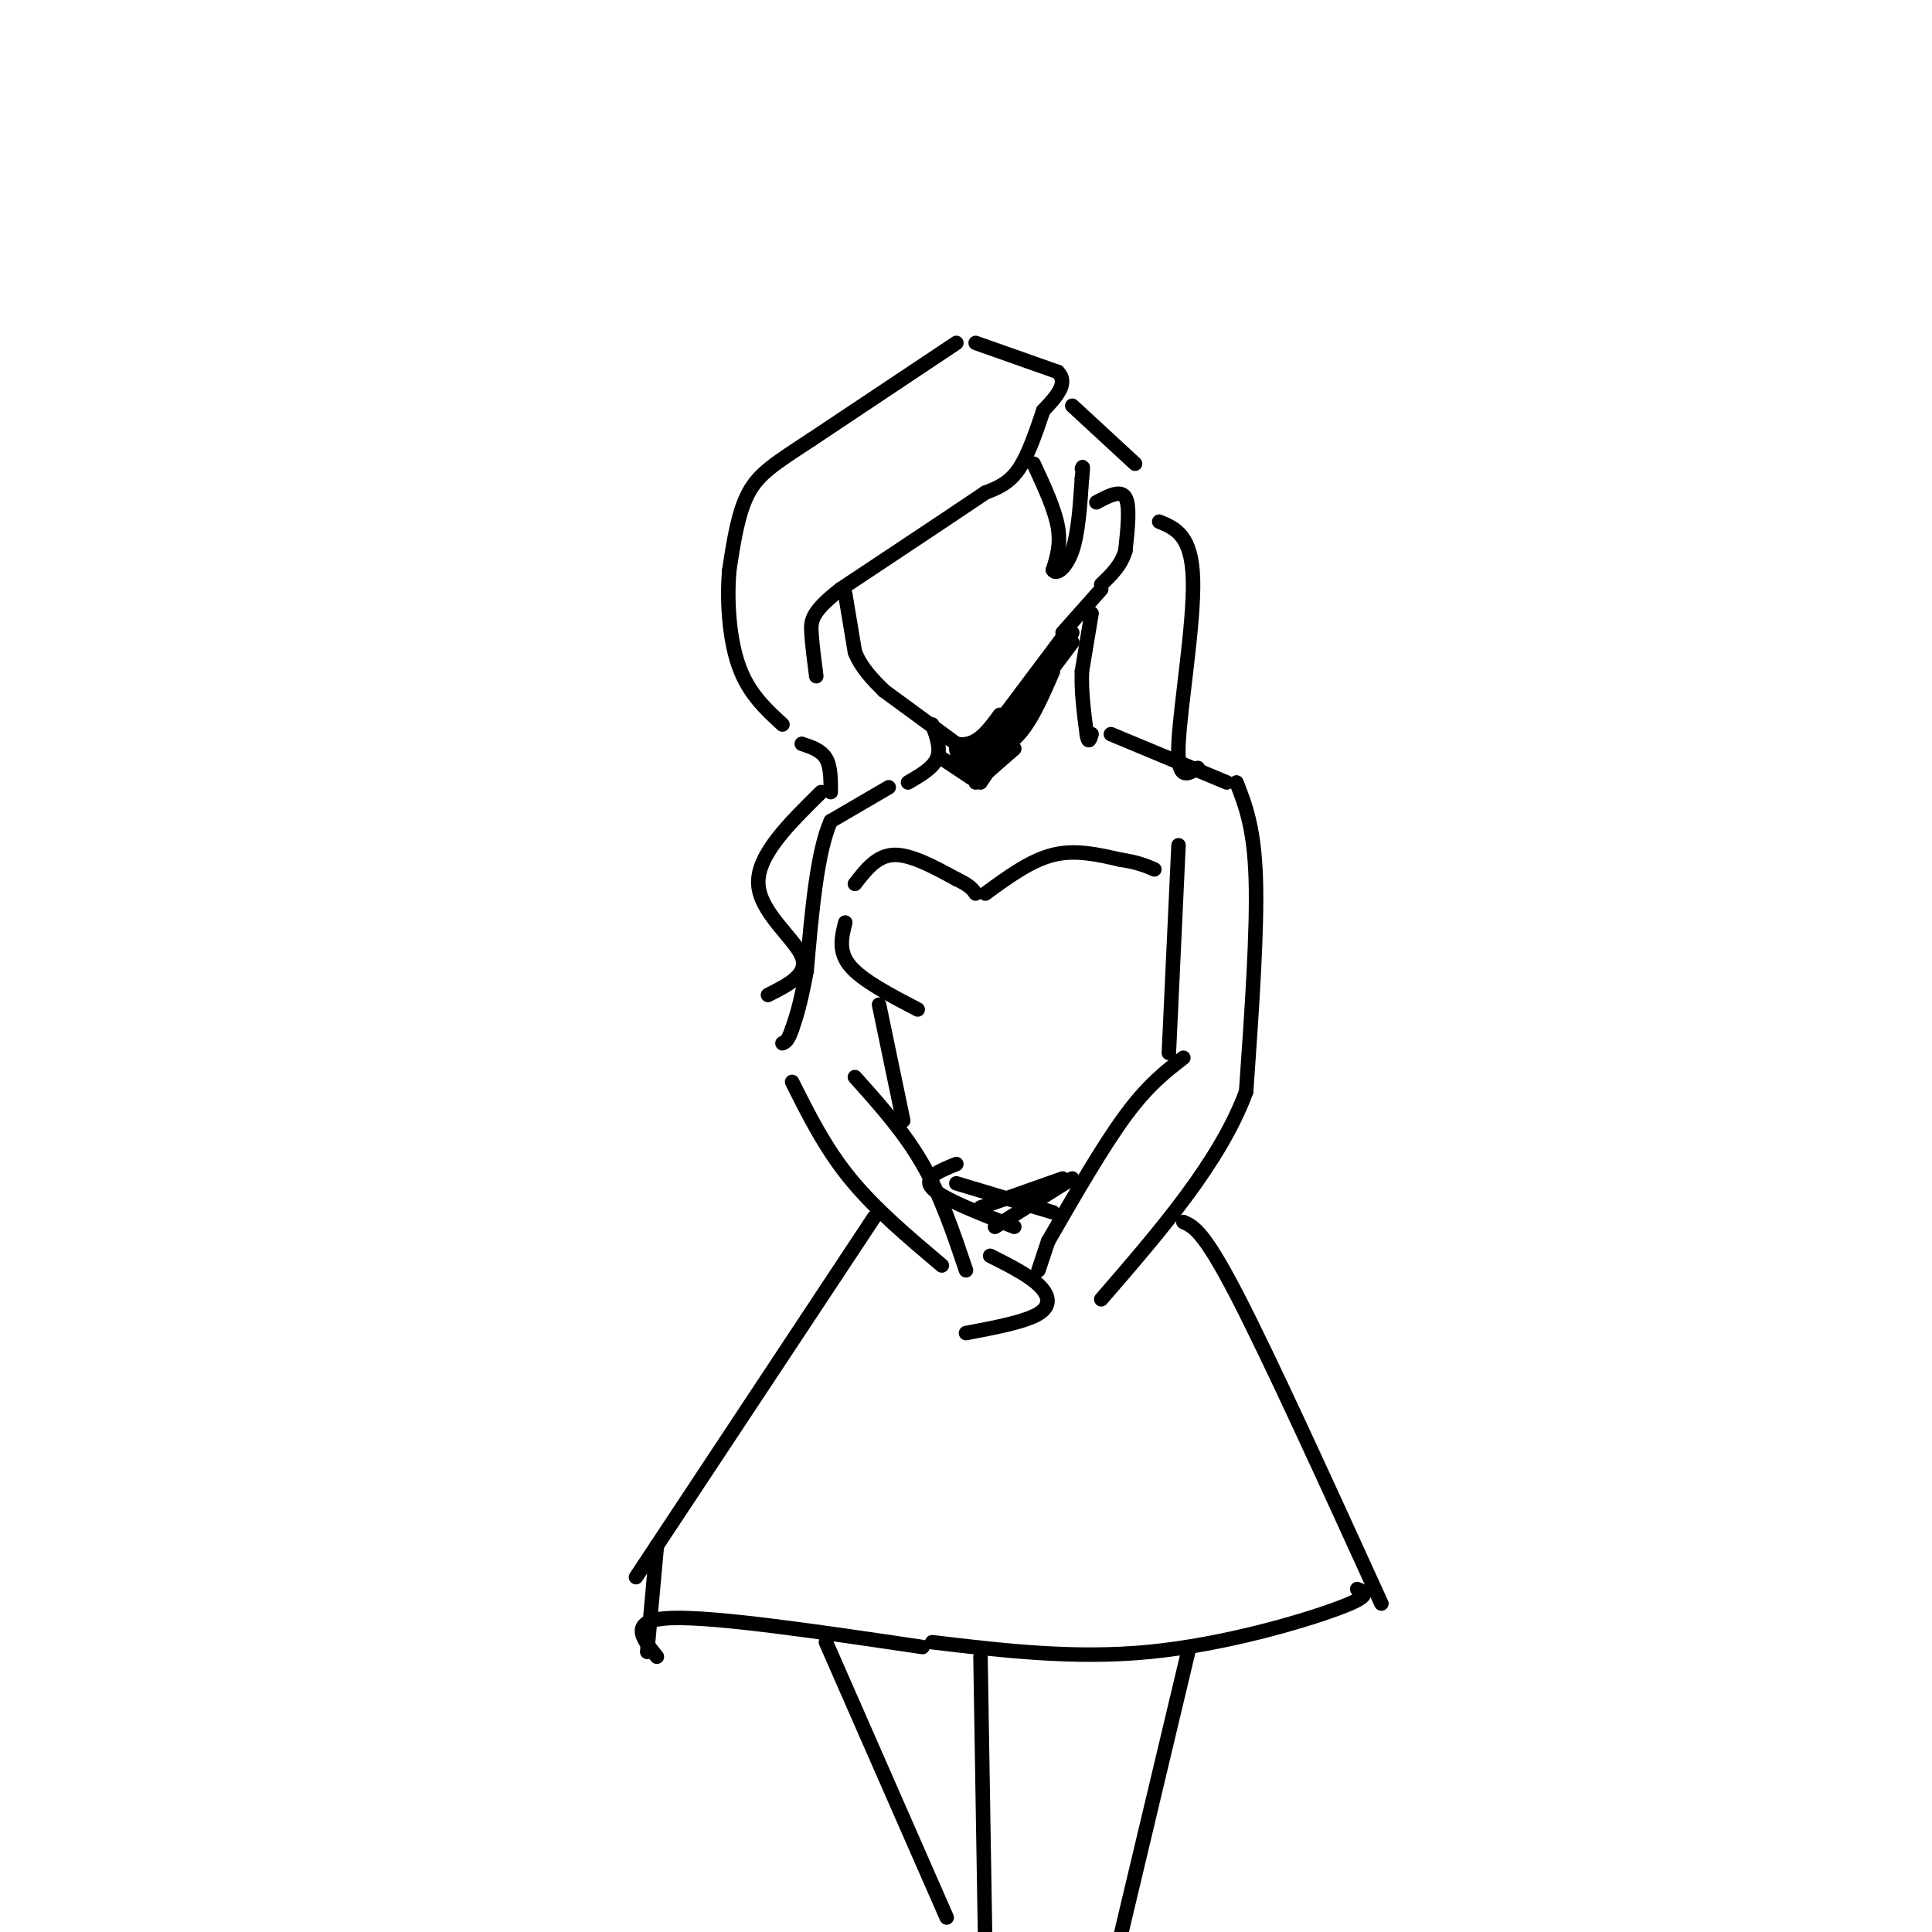 <svg viewBox='0 0 400 400' version='1.1' xmlns='http://www.w3.org/2000/svg' xmlns:xlink='http://www.w3.org/1999/xlink'><g fill='none' stroke='rgb(0,0,0)' stroke-width='3' stroke-linecap='round' stroke-linejoin='round'><path d='M202,71c0.000,0.000 17.000,6.000 17,6'/><path d='M219,77c2.333,2.333 -0.333,5.167 -3,8'/><path d='M216,85c-1.267,3.689 -2.933,8.911 -5,12c-2.067,3.089 -4.533,4.044 -7,5'/><path d='M204,102c-6.167,4.167 -18.083,12.083 -30,20'/><path d='M174,122c-6.044,4.711 -6.156,6.489 -6,9c0.156,2.511 0.578,5.756 1,9'/><path d='M175,123c0.000,0.000 2.000,12.000 2,12'/><path d='M177,135c1.333,3.333 3.667,5.667 6,8'/><path d='M183,143c0.000,0.000 15.000,11.000 15,11'/><path d='M198,154c4.000,0.833 6.500,-2.583 9,-6'/><path d='M208,148c0.000,0.000 12.000,-16.000 12,-16'/><path d='M214,96c2.167,4.667 4.333,9.333 5,13c0.667,3.667 -0.167,6.333 -1,9'/><path d='M218,118c0.644,1.178 2.756,-0.378 4,-4c1.244,-3.622 1.622,-9.311 2,-15'/><path d='M224,99c0.333,-2.833 0.167,-2.417 0,-2'/><path d='M227,104c2.500,-1.333 5.000,-2.667 6,-1c1.000,1.667 0.500,6.333 0,11'/><path d='M233,114c-0.833,3.000 -2.917,5.000 -5,7'/><path d='M228,122c0.000,0.000 -8.000,9.000 -8,9'/><path d='M226,127c0.000,0.000 -2.000,12.000 -2,12'/><path d='M224,139c-0.167,4.167 0.417,8.583 1,13'/><path d='M225,152c0.333,2.167 0.667,1.083 1,0'/><path d='M193,150c0.917,2.500 1.833,5.000 1,7c-0.833,2.000 -3.417,3.500 -6,5'/><path d='M199,156c3.917,-0.083 7.833,-0.167 11,-3c3.167,-2.833 5.583,-8.417 8,-14'/><path d='M222,133c0.000,0.000 -18.000,24.000 -18,24'/><path d='M222,131c0.000,0.000 -22.000,27.000 -22,27'/><path d='M201,158c-1.417,-1.667 -2.833,-3.333 -3,-3c-0.167,0.333 0.917,2.667 2,5'/><path d='M195,157c0.000,0.000 6.000,4.000 6,4'/><path d='M202,162c0.000,0.000 8.000,-7.000 8,-7'/><path d='M203,162c0.000,0.000 8.000,-12.000 8,-12'/><path d='M202,160c0.000,0.000 2.000,-2.000 2,-2'/><path d='M198,71c0.000,0.000 -30.000,20.000 -30,20'/><path d='M168,91c-7.378,4.844 -10.822,6.956 -13,11c-2.178,4.044 -3.089,10.022 -4,16'/><path d='M151,118c-0.578,6.400 -0.022,14.400 2,20c2.022,5.600 5.511,8.800 9,12'/><path d='M177,183c2.250,-2.917 4.500,-5.833 8,-6c3.500,-0.167 8.250,2.417 13,5'/><path d='M198,182c2.833,1.333 3.417,2.167 4,3'/><path d='M204,185c4.667,-3.417 9.333,-6.833 14,-8c4.667,-1.167 9.333,-0.083 14,1'/><path d='M232,178c3.500,0.500 5.250,1.250 7,2'/><path d='M175,191c-0.750,3.000 -1.500,6.000 1,9c2.500,3.000 8.250,6.000 14,9'/><path d='M182,208c0.000,0.000 5.000,24.000 5,24'/><path d='M184,163c0.000,0.000 -12.000,7.000 -12,7'/><path d='M172,170c-2.833,6.333 -3.917,18.667 -5,31'/><path d='M167,201c-1.333,7.167 -2.167,9.583 -3,12'/><path d='M164,213c-0.833,2.500 -1.417,2.750 -2,3'/><path d='M164,224c3.417,6.833 6.833,13.667 12,20c5.167,6.333 12.083,12.167 19,18'/><path d='M177,223c5.083,5.667 10.167,11.333 14,18c3.833,6.667 6.417,14.333 9,22'/><path d='M230,152c0.000,0.000 24.000,10.000 24,10'/><path d='M244,175c0.000,0.000 -2.000,43.000 -2,43'/><path d='M245,219c-3.667,2.833 -7.333,5.667 -12,12c-4.667,6.333 -10.333,16.167 -16,26'/><path d='M205,260c3.889,1.956 7.778,3.911 10,6c2.222,2.089 2.778,4.311 0,6c-2.778,1.689 -8.889,2.844 -15,4'/><path d='M217,257c0.000,0.000 -2.000,6.000 -2,6'/><path d='M256,162c1.833,4.667 3.667,9.333 4,20c0.333,10.667 -0.833,27.333 -2,44'/><path d='M258,226c-5.333,14.500 -17.667,28.750 -30,43'/><path d='M181,252c0.000,0.000 -45.000,68.000 -45,68'/><path d='M136,320c-7.500,11.333 -3.750,5.667 0,0'/><path d='M136,320c-0.333,3.667 -1.167,12.833 -2,22'/><path d='M245,253c2.083,0.917 4.167,1.833 11,15c6.833,13.167 18.417,38.583 30,64'/><path d='M166,154c2.000,0.667 4.000,1.333 5,3c1.000,1.667 1.000,4.333 1,7'/><path d='M170,164c-6.644,6.533 -13.289,13.067 -13,19c0.289,5.933 7.511,11.267 9,15c1.489,3.733 -2.756,5.867 -7,8'/><path d='M222,84c0.000,0.000 13.000,12.000 13,12'/><path d='M240,108c3.378,1.400 6.756,2.800 7,12c0.244,9.200 -2.644,26.200 -3,34c-0.356,7.800 1.822,6.400 4,5'/><path d='M136,343c-3.083,-3.833 -6.167,-7.667 3,-8c9.167,-0.333 30.583,2.833 52,6'/><path d='M193,340c14.756,1.756 29.511,3.511 45,2c15.489,-1.511 31.711,-6.289 39,-9c7.289,-2.711 5.644,-3.356 4,-4'/><path d='M171,340c0.000,0.000 25.000,57.000 25,57'/><path d='M203,343c0.000,0.000 1.000,61.000 1,61'/><path d='M246,342c0.000,0.000 -15.000,63.000 -15,63'/><path d='M198,241c-3.500,1.417 -7.000,2.833 -5,5c2.000,2.167 9.500,5.083 17,8'/><path d='M222,244c0.000,0.000 -16.000,10.000 -16,10'/><path d='M198,245c0.000,0.000 20.000,6.000 20,6'/><path d='M220,244c0.000,0.000 -17.000,6.000 -17,6'/></g>
</svg>